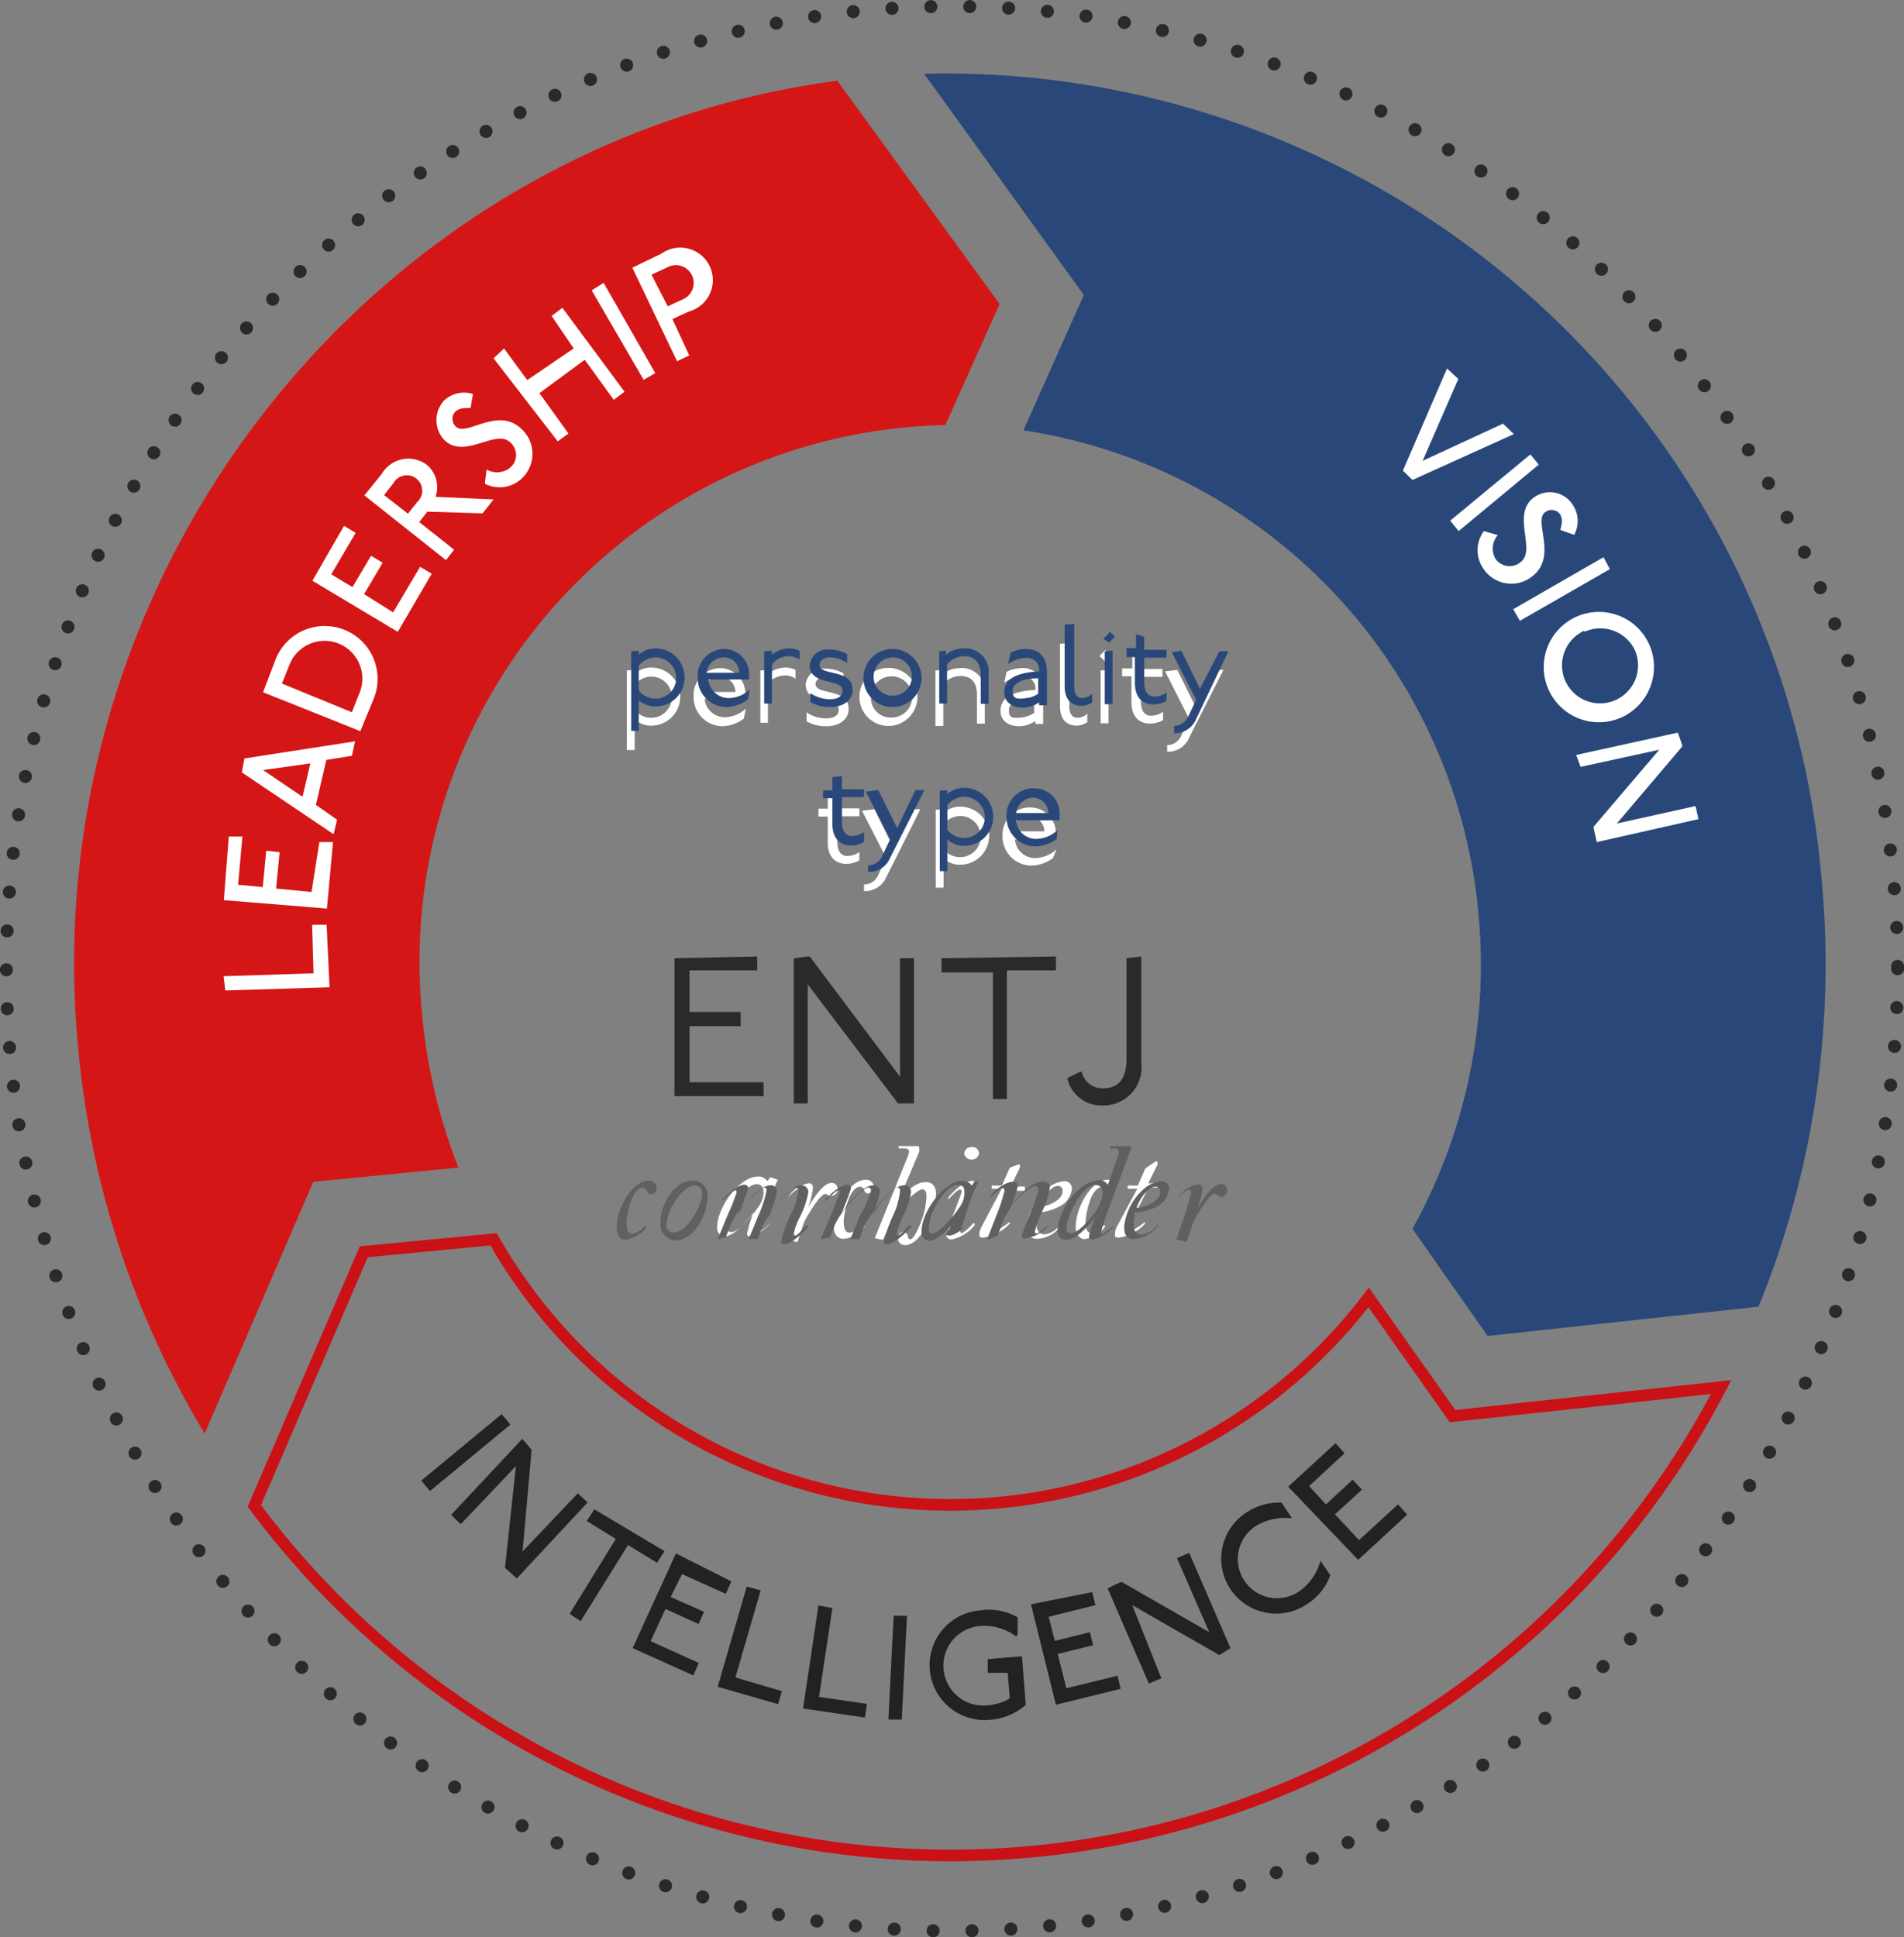 <svg xmlns="http://www.w3.org/2000/svg" viewBox="0 0 65.58 66.72"><rect x="0" y="0" width="65.58" height="66.72" fill="#808080" stroke="none"/><defs><style>.cls-1{fill:#fff;}.cls-2{fill:#2b2a2a;}.cls-3,.cls-6{fill:none;}.cls-3{stroke:#ca1116;stroke-miterlimit:10;stroke-width:0.4px;}.cls-4{fill:#294879;}.cls-5{fill:#d51616;}.cls-6{stroke:#2b2a2a;stroke-linecap:round;stroke-linejoin:round;stroke-width:0.45px;stroke-dasharray:0 1.34;}.cls-7{fill:#222;}.cls-8{fill:#606060;}</style></defs><title>Personality-Type</title><g id="Layer_2" data-name="Layer 2"><g id="Layer_1-2" data-name="Layer 1"><path class="cls-1" d="M26.79,40.63s0,0,0,0c-.1.2-.34.87-.37.95s-.23.68-.23.72,0,.06.05.06.31-.25.34-.3,0,0,0,0l0,0s0,0,0,0a1.32,1.32,0,0,1-.75.51c-.06,0-.1,0-.1-.08a4.09,4.09,0,0,1,.23-.74h0c-.21.31-.7.83-1,.83a.28.28,0,0,1-.26-.31c0-.71.79-1.75,1.39-1.75a.36.36,0,0,1,.34.16l.09-.13s0,0,.05,0Zm-.61.84a.88.88,0,0,0,.12-.4c0-.13-.05-.29-.23-.29-.45,0-1,1-1,1.49,0,.11,0,.16.13.16C25.48,42.43,26.09,41.65,26.18,41.47Z"/><path class="cls-1" d="M27.11,42.64s-.05,0,0,0l.27-.79a8.49,8.49,0,0,0,.24-.84.08.08,0,0,0-.08-.08c-.1,0-.32.22-.39.3s0,0,0,0l0,0s0,0,0,0a1,1,0,0,1,.72-.48c.1,0,.13.08.13.17a3,3,0,0,1-.17.68h0c.14-.27.52-.86.8-.86a.2.2,0,0,1,.22.21.21.21,0,0,1-.19.23.16.16,0,0,1-.12,0,.14.14,0,0,0-.12-.06c-.13,0-.41.42-.6.74a1.54,1.54,0,0,0-.19.42l-.16.49s0,0-.06,0Z"/><path class="cls-1" d="M28.72,42.25c0-.66.54-1.62,1.1-1.62a.26.26,0,0,1,.28.27.21.21,0,0,1-.2.2.13.13,0,0,1-.13-.11.16.16,0,0,0-.15-.12c-.12,0-.24.11-.35.33a2.66,2.66,0,0,0-.21.85c0,.36.11.4.2.4a.65.65,0,0,0,.42-.26s0,0,.05,0l.05,0a0,0,0,0,1,0,.05,1,1,0,0,1-.69.42C28.92,42.69,28.72,42.57,28.72,42.25Z"/><path class="cls-1" d="M30.13,42.64s0,0,0,0l1.11-2.75a.68.68,0,0,0,.07-.24c0-.06-.07-.1-.16-.1H31s-.06,0-.05,0l0-.08s0,0,0,0h.66s.05,0,.05.06a.43.43,0,0,1,0,.14l-.76,1.79,0,0c.25-.35.57-.75,1-.75.23,0,.34.18.34.4a2.53,2.53,0,0,1-.34,1.13c-.19.36-.45.64-.72.64a.23.23,0,0,1-.25-.21c0-.11.07-.24.17-.24a.17.17,0,0,1,.17.15s0,.1.09.1.26-.32.35-.57a2.71,2.71,0,0,0,.2-.88c0-.12,0-.27-.15-.27s-.68.51-.81.67a2.11,2.11,0,0,0-.32.56l-.21.5s0,0-.06,0Z"/><path class="cls-1" d="M32.6,42.57a4.66,4.66,0,0,1,.29-.88l.14-.38a1.06,1.06,0,0,0,.09-.28c0-.05,0-.06-.07-.06s-.31.26-.39.34h0l0,0s0,0,0-.05.52-.61.83-.59a.11.11,0,0,1,.12.12,2.67,2.67,0,0,1-.17.54l-.28.73a1.2,1.2,0,0,0-.09.32.08.08,0,0,0,.06.09,1.28,1.28,0,0,0,.38-.34s0,0,.06,0l0,0s0,0,0,.06a1.33,1.33,0,0,1-.82.5S32.6,42.65,32.6,42.57Zm.61-2.83a.25.25,0,0,1,.26-.24.23.23,0,0,1,.25.23.26.26,0,0,1-.51,0Z"/><path class="cls-1" d="M34.5,40.94h-.34s0,0,0,0l0-.11a0,0,0,0,1,0,0h.35l.25-.57a.13.13,0,0,1,.08-.07l.22-.08.07,0s0,0,0,.1l-.32.65h.49s0,0,0,.05l0,.1a.05.05,0,0,1-.05,0h-.49L34.34,42a1.05,1.05,0,0,0-.11.31s0,.08.06.08.46-.28.49-.31,0,0,0,0l0,.06s0,0,0,0a1.6,1.6,0,0,1-.89.48c-.12,0-.16,0-.16-.11a.6.6,0,0,1,.06-.23Z"/><path class="cls-1" d="M35.37,42.22A2,2,0,0,1,36,41a1,1,0,0,1,.65-.32.25.25,0,0,1,.27.25.77.77,0,0,1-.45.63,1.89,1.89,0,0,1-.7.2,1.23,1.23,0,0,0-.06.45.27.27,0,0,0,.25.3.72.72,0,0,0,.55-.34s0,0,0,0l.06,0a0,0,0,0,1,0,0,1.06,1.06,0,0,1-.78.49C35.5,42.69,35.37,42.54,35.37,42.22Zm.43-.65c.17,0,.8-.19.8-.55a.16.16,0,0,0-.15-.18C36.14,40.84,35.84,41.4,35.8,41.57Z"/><path class="cls-1" d="M37.05,42.25c0-.66.54-1.62,1.1-1.62a.26.26,0,0,1,.28.27.21.21,0,0,1-.2.2A.13.13,0,0,1,38.1,41a.16.16,0,0,0-.15-.12c-.12,0-.24.11-.35.33a2.66,2.66,0,0,0-.21.85c0,.36.11.4.2.4a.65.65,0,0,0,.42-.26s0,0,.05,0l0,0a0,0,0,0,1,0,.05,1,1,0,0,1-.69.42C37.25,42.69,37.05,42.57,37.05,42.25Z"/><path class="cls-1" d="M39.17,40.94h-.33s0,0,0,0l0-.11s0,0,0,0h.35l.25-.57s0,0,.08-.07L39.8,40l.07,0s0,0,0,.1l-.32.65h.5s0,0,0,.05l0,.1s0,0,0,0h-.49L39,42a1.47,1.47,0,0,0-.11.31s0,.08.07.08.45-.28.48-.31,0,0,0,0l0,.06s0,0,0,0a1.53,1.53,0,0,1-.88.48c-.13,0-.16,0-.16-.11a.86.86,0,0,1,.05-.23Z"/><path class="cls-2" d="M26.08,32.94l0,0v.48l0,0H23.75v1.43h1.76l0,0v.49l0,0H23.75v1.93H26.3l0,0v.48l0,0H23.23l0,0V33l0,0Z"/><path class="cls-2" d="M27.82,32.94l.07,0L31,37.08V33l0,0h.48l0,0v5l0,0H31l-.07,0-3.11-4.1v4.1l0,0h-.48l0,0V33l0,0Z"/><path class="cls-2" d="M36.37,32.94l0,0v.48l0,0H34.68v4.43l0,0h-.48l0,0V33.49H32.43l0,0V33l0,0Z"/><path class="cls-2" d="M39.31,32.94l0,0v3.66A1.31,1.31,0,0,1,38,38.07a1.2,1.2,0,0,1-1.24-.94l.44-.22h.06a.72.72,0,0,0,.74.57c.52,0,.8-.33.8-1V33l0,0Z"/><path class="cls-1" d="M21.86,23.07l0,0v.14a.82.82,0,0,1,.57-.22,1,1,0,0,1,0,2,.86.86,0,0,1-.57-.21v1.05l0,0h-.27l0,0V23.09l0,0Zm0,1.37a.71.71,0,0,0,.57.28.71.71,0,0,0,0-1.42.77.77,0,0,0-.57.28Z"/><path class="cls-1" d="M25.62,24.75a1.3,1.3,0,0,1-.73.26,1,1,0,0,1-1-1,.93.93,0,0,1,.95-1,.88.88,0,0,1,.83.95.24.24,0,0,1,0,.1l0,0h-1.4a.69.69,0,0,0,.71.64,1.08,1.08,0,0,0,.71-.3l0,0Zm-.29-.92a.54.54,0,0,0-.52-.53.61.61,0,0,0-.62.53Z"/><path class="cls-1" d="M26.45,23.07l0,0v.14a1,1,0,0,1,.59-.22.78.78,0,0,1,.36.08l0,.31,0,0a.55.55,0,0,0-.36-.12.78.78,0,0,0-.59.28v1.35l0,0h-.26l0,0V23.09l0,0Z"/><path class="cls-1" d="M29.05,23.5a1,1,0,0,0-.6-.2c-.22,0-.36.12-.36.26,0,.39,1.14.12,1.14.86,0,.34-.31.59-.76.59a1.31,1.31,0,0,1-.69-.17v-.31l0,0a1.17,1.17,0,0,0,.67.21c.3,0,.44-.12.44-.3,0-.42-1.14-.16-1.14-.86a.61.61,0,0,1,.68-.55,1.19,1.19,0,0,1,.62.16v.31Z"/><path class="cls-1" d="M31.6,24a1,1,0,1,1-1-1A1,1,0,0,1,31.6,24ZM30,24a.67.67,0,0,0,.66.71A.71.71,0,1,0,30,24Z"/><path class="cls-1" d="M32.45,23.07v.16a1,1,0,0,1,.59-.22.8.8,0,0,1,.88.91v1l0,0h-.27l0,0v-1c0-.4-.18-.64-.57-.64a.78.78,0,0,0-.59.28V25h-.27l0,0V23.09l0,0Z"/><path class="cls-1" d="M34.67,23.14a1.12,1.12,0,0,1,.51-.13.7.7,0,0,1,.75.8v1.12l0,0h-.27l0,0v-.1a1,1,0,0,1-.55.18c-.34,0-.65-.16-.65-.53,0-.54.58-.68,1.2-.72a.41.41,0,0,0-.45-.46,1.1,1.1,0,0,0-.62.21l0,0Zm.95.88c-.51,0-.87.16-.87.44s.14.26.35.26a1,1,0,0,0,.52-.17Z"/><path class="cls-1" d="M36.83,22.15v2.16c0,.3.12.41.28.41a.47.47,0,0,0,.34-.15l0,0v.3a.67.67,0,0,1-.36.12c-.37,0-.58-.23-.58-.68V22.17l0,0Z"/><path class="cls-1" d="M38.07,22.39l.2.2v0l-.2.2h0l-.2-.2v0l.2-.2Zm.11.68,0,0v1.84l0,0h-.27l0,0V23.09l0,0Z"/><path class="cls-1" d="M39.28,22.59l0,0v.45h.76l0,0v.27l0,0H39.3v.86c0,.35.16.48.34.48a.72.72,0,0,0,.42-.14l0,0v.29a.93.93,0,0,1-.44.12c-.4,0-.65-.25-.65-.75v-.88h-.32l0,0v-.27l0,0H39v-.46l0,0Z"/><path class="cls-1" d="M40.55,23.07l0,0,.65,1.31.63-1.31,0,0h.31l0,0-1.18,2.33a.79.79,0,0,1-.76.49l0,0v-.23l0,0a.54.54,0,0,0,.5-.35l.26-.55-.83-1.64,0,0Z"/><path class="cls-1" d="M28.84,27.39l0,0v.45h.76l0,0v.27l0,0h-.76V29c0,.35.16.48.34.48a.72.72,0,0,0,.42-.14l0,0v.29a.93.93,0,0,1-.44.12c-.4,0-.65-.25-.65-.75v-.88h-.32l0,0v-.27l0,0h.32v-.46l0,0Z"/><path class="cls-1" d="M30.12,27.87l0,0,.64,1.31.63-1.31,0,0h.31l0,0-1.17,2.33a.8.8,0,0,1-.77.49l0,0v-.23l0,0a.53.53,0,0,0,.5-.35l.27-.55-.84-1.64,0,0Z"/><path class="cls-1" d="M32.5,27.87l0,0V28a.82.82,0,0,1,.57-.22,1,1,0,0,1,0,2,.86.86,0,0,1-.57-.21v1l0,0h-.27l0,0V27.89l0,0Zm0,1.37a.71.71,0,0,0,.57.28.71.71,0,0,0,0-1.42.77.77,0,0,0-.57.28Z"/><path class="cls-1" d="M36.27,29.55a1.31,1.31,0,0,1-.74.26,1,1,0,0,1-1-1,.94.94,0,0,1,1-1,.88.88,0,0,1,.83,1,.24.24,0,0,1,0,.1l0,0h-1.4a.69.69,0,0,0,.71.64,1.11,1.11,0,0,0,.72-.3l0,0Zm-.3-.92a.54.54,0,0,0-.52-.53.62.62,0,0,0-.62.53Z"/><path class="cls-3" d="M47.14,44.68a18.1,18.1,0,0,1-30.14-2l-4.47.43L8.76,51.86a29.9,29.9,0,0,0,50.52-4.09l-9.25,1Z"/><path class="cls-4" d="M31.83,2.54l5.5,7.62-2.08,4.66a18.53,18.53,0,0,1,15.66,16.5,18.77,18.77,0,0,1-2.26,11l2.59,3.69L60.57,45a31.24,31.24,0,0,0,2.15-14.95A30.29,30.29,0,0,0,31.83,2.54Z"/><path class="cls-5" d="M14.56,35.15a18.49,18.49,0,0,1,18-20.51l1.87-4.17L28.84,2.78C12.75,4.9,1,19.92,2.72,36.37a31.22,31.22,0,0,0,4.33,13l3.74-8.67,5-.49A19.06,19.06,0,0,1,14.56,35.15Z"/><ellipse class="cls-6" cx="32.79" cy="33.36" rx="32.57" ry="33.14"/><path class="cls-1" d="M7.7,33.62l0,0,3.1-.1-.05-1.67,0,0h.5L11.35,34l0,0-3.59.11,0,0Z"/><path class="cls-1" d="M7.88,28.81l0,0,.47,0,0,0-.15,1.66.85.08.12-1.25,0,0,.46.05,0,0-.12,1.25,1.22.12L11,29l0,0,.47,0,0,0-.21,2.29,0,0L7.71,31l0,0Z"/><path class="cls-1" d="M8.42,26.12h0l3.81-.59,0,0-.11.5h0l-.88.14-.36,1.55.73.51,0,0-.12.5,0,0L8.33,26.6l0,0Zm2,1.32.27-1.15-1.63.23Z"/><path class="cls-1" d="M9.5,22.69a1.82,1.82,0,1,1,3.37,1.38l-.46,1.11h0L9.06,23.84v0Zm2.62,1.84.26-.66a1.3,1.3,0,1,0-2.4-1l-.27.67Z"/><path class="cls-1" d="M11.85,18.11h0l.4.24v0l-.84,1.43.73.44.64-1.08h0l.4.24v0l-.64,1.08,1,.63.93-1.57h0l.4.24v0l-1.17,2h0L10.76,20v0Z"/><path class="cls-1" d="M13.15,16.32A1.06,1.06,0,0,1,14.69,16,1,1,0,0,1,15,17.11l2,.09v0l-.38.48h0l-1.9-.06-.28.36,1.2.95v0l-.28.36h0l-2.81-2.23v0Zm.9,1.37.32-.4a.53.53,0,1,0-.82-.65l-.32.41Z"/><path class="cls-1" d="M16.23,14.05c-.24,0-.39,0-.53.11a.36.36,0,0,0,0,.53c.37.37,1.47-.74,2.3.12a1.16,1.16,0,0,1,0,1.64,1.11,1.11,0,0,1-1.3.21l.06-.49,0,0a.72.72,0,0,0,.83-.08.57.57,0,0,0,0-.84c-.51-.52-1.59.61-2.3-.11a1,1,0,0,1,0-1.34,1,1,0,0,1,1-.23l-.08.47Z"/><path class="cls-1" d="M17.36,12h0l.8,1.09L19.76,12,19,10.88v0l.37-.28h0l2.14,2.89v0l-.37.28h0l-1-1.38-1.56,1.15,1,1.39v0l-.37.27h0L17,12.34v0Z"/><path class="cls-1" d="M20.79,9.74h0l1.78,3.11v0l-.4.23h0L20.38,10v0Z"/><path class="cls-1" d="M22.79,8.73a1.12,1.12,0,1,1,.93,2l-.56.26.58,1.25,0,0-.42.2,0,0L21.78,9.22v0ZM23,10.55l.56-.26A.6.6,0,1,0,23,9.2l-.56.26Z"/><path class="cls-1" d="M50.23,13.05v0L49,15.87l2.77-1.28h0l.37.36v0l-3.49,1.58h0l-.33-.32v0l1.52-3.52h0Z"/><path class="cls-1" d="M53,16v0l-2.76,2.29h0l-.29-.36v0l2.76-2.28h0Z"/><path class="cls-1" d="M53.74,18.26c.06-.23.09-.37,0-.54a.36.36,0,0,0-.52-.08c-.43.3.48,1.57-.5,2.25a1.15,1.15,0,0,1-1.61-.28,1.11,1.11,0,0,1,0-1.32l.48.14,0,0a.7.7,0,0,0-.07.83.59.59,0,0,0,.84.11c.59-.42-.34-1.67.49-2.25a.93.93,0,0,1,1.31.25,1,1,0,0,1,.06,1.05l-.45-.16Z"/><path class="cls-1" d="M55.45,19.6v0l-3.1,1.78h0l-.23-.4v0l3.11-1.79h0Z"/><path class="cls-1" d="M55.82,24.72a1.9,1.9,0,1,1,1-2.49A1.91,1.91,0,0,1,55.82,24.72Zm-1.25-3a1.31,1.31,0,1,0,1.75.69A1.32,1.32,0,0,0,54.57,21.76Z"/><path class="cls-1" d="M57.94,25.66l0,.05-2.25,2.65,2.71-.6,0,0,.1.45,0,0L55,29l0,0-.11-.48v-.05l2.26-2.65-2.71.59,0,0L54.29,26v0l3.5-.77,0,0Z"/><path class="cls-7" d="M17.58,49.06v0l-2.77,2.29h0l-.3-.36v0l2.77-2.29h0Z"/><path class="cls-7" d="M18.31,49.93l0,0L18,53.43l1.9-2h0l.34.31v0L17.8,54.36h0L17.4,54l0-.06.37-3.45-1.9,2h0l-.33-.32v0l2.45-2.62h0Z"/><path class="cls-7" d="M22.89,53.42v0l-.26.4h0l-1-.61L20,55.83h0l-.38-.25v0L21.21,53l-1-.62v0l.26-.4h0Z"/><path class="cls-7" d="M25.19,54.46v0l-.19.43h0l-1.51-.68L23.1,55l1.15.51v0l-.19.42,0,0-1.14-.52-.51,1.11,1.66.75v0l-.19.43h0l-2.09-.94,0,0,1.49-3.26h0Z"/><path class="cls-7" d="M26.2,54.77v0l-.87,3,1.6.47v0l-.13.45h0l-2.08-.6v0l1-3.45,0,0Z"/><path class="cls-7" d="M28.67,55.38l0,0-.46,3.06,1.65.24v0l-.07.47h0l-2.13-.31,0,0,.53-3.55,0,0Z"/><path class="cls-7" d="M31.24,55.65l0,0-.18,3.57,0,0-.46,0,0,0,.18-3.58,0,0Z"/><path class="cls-7" d="M35,56.36A1.82,1.82,0,0,0,33.73,56,1.35,1.35,0,1,0,34,58.73a1.73,1.73,0,0,0,.78-.24l-.07-.88-.69,0,0,0,0-.47,0,0,1.18-.1,0,0,.13,1.68a2.15,2.15,0,0,1-1.26.51,1.89,1.89,0,1,1-.32-3.77,2,2,0,0,1,1.3.24l0,.59Z"/><path class="cls-7" d="M37.62,54.83l0,0,.11.45,0,0-1.61.4.21.83,1.21-.3,0,0,.11.45,0,0-1.22.3.3,1.18,1.76-.43,0,0,.11.45,0,0-2.23.55,0,0-.86-3.46,0,0Z"/><path class="cls-7" d="M38.59,54.49h.06l3,1.72-1.11-2.55,0,0,.42-.18h0l1.42,3.28v0L42,57H42l-3-1.72L40,57.8v0l-.43.18h0l-1.42-3.28v0Z"/><path class="cls-7" d="M44.49,52.29a1.93,1.93,0,0,0-1.26.28,1.35,1.35,0,0,0,1.51,2.24,1.88,1.88,0,0,0,.74-1.06h0l.34.5a2,2,0,0,1-.81,1,1.89,1.89,0,1,1-2.11-3.14,2,2,0,0,1,1.24-.36l.33.49Z"/><path class="cls-7" d="M46,49.7h0l.31.35v0l-1.22,1.13.58.63.92-.85h0l.32.34v0l-.93.85.83.89,1.34-1.23h0l.32.35v0l-1.69,1.56h0L44.37,51.2v0Z"/><path class="cls-8" d="M21.24,42.28c0-.66.54-1.62,1.1-1.62a.26.26,0,0,1,.28.27.21.21,0,0,1-.2.2.13.13,0,0,1-.13-.1.16.16,0,0,0-.15-.13c-.12,0-.25.12-.35.33a2.72,2.72,0,0,0-.21.85c0,.36.11.41.19.41a.66.66,0,0,0,.43-.27s0,0,0,0l.06,0a0,0,0,0,1,0,.06,1.08,1.08,0,0,1-.7.41C21.43,42.72,21.24,42.6,21.24,42.28Z"/><path class="cls-8" d="M22.75,42.1c0-.61.46-1.44,1.1-1.44a.5.5,0,0,1,.52.56c0,.54-.42,1.5-1.12,1.5A.56.56,0,0,1,22.75,42.1Zm1.43-1a.24.24,0,0,0-.24-.27c-.21,0-.46.18-.71.58a1.68,1.68,0,0,0-.28.78.23.23,0,0,0,.23.25C23.68,42.49,24.18,41.47,24.18,41.15Z"/><path class="cls-8" d="M24.72,42.68s0,0,0,0l.36-.88a6.41,6.41,0,0,0,.29-.73c0-.05,0-.08-.05-.08a1.5,1.5,0,0,0-.41.35s0,0-.06,0l0,0s0,0,0,0,.49-.54.8-.54a.12.12,0,0,1,.12.13,7.12,7.12,0,0,1-.35.89h0c.22-.35.72-1,1.13-1a.2.2,0,0,1,.21.21,3.71,3.71,0,0,1-.27.84h0c.27-.41.71-1.05,1.12-1.05a.23.23,0,0,1,.23.23,2.88,2.88,0,0,1-.29.86,2.44,2.44,0,0,0-.21.57s0,.07.06.07.35-.32.38-.35,0,0,.06,0l0,0a.06.06,0,0,1,0,.06s-.53.59-.84.59c-.05,0-.09,0-.09-.11a4.14,4.14,0,0,1,.33-.92A2.5,2.5,0,0,0,27.5,41a.09.09,0,0,0-.1-.1c-.17,0-.64.54-.94,1a1.86,1.86,0,0,0-.2.34l-.16.43s0,0-.07,0h-.19s-.06,0-.05,0l.33-.81A3.51,3.51,0,0,0,26.4,41c0-.07,0-.1-.09-.1s-.63.49-.91.88a2,2,0,0,0-.24.42l-.17.43s0,0-.08,0Z"/><path class="cls-8" d="M28.27,42.68s-.05,0,0,0l.37-.88c.12-.31.27-.64.28-.73s0-.08-.05-.08-.36.29-.41.35,0,0-.06,0l0,0s0,0,0,0,.48-.54.79-.54a.12.12,0,0,1,.12.13,7.12,7.12,0,0,1-.35.89h0c.22-.35.72-1,1.13-1a.21.21,0,0,1,.22.21,3.76,3.76,0,0,1-.28.84h0c.27-.41.71-1.05,1.12-1.05a.23.23,0,0,1,.23.23,2.88,2.88,0,0,1-.29.86,3.05,3.05,0,0,0-.21.57s0,.07.06.07.35-.32.38-.35,0,0,.06,0l0,0a.06.06,0,0,1,0,.06s-.53.59-.84.59c-.05,0-.09,0-.09-.11a4.78,4.78,0,0,1,.33-.92A2.5,2.5,0,0,0,31,41a.09.09,0,0,0-.1-.1c-.16,0-.64.54-.94,1a1.86,1.86,0,0,0-.2.34l-.16.43s0,0-.07,0h-.19s-.06,0-.05,0l.33-.81A3.68,3.68,0,0,0,30,41a.09.09,0,0,0-.1-.1c-.17,0-.63.49-.9.88a1.93,1.93,0,0,0-.25.42l-.17.43s0,0-.08,0Z"/><path class="cls-8" d="M33.71,40.66s0,0,0,0c-.1.2-.34.87-.37.95s-.23.68-.23.73,0,0,0,0,.31-.25.34-.29,0,0,0,0l0,0s0,0,0,0-.47.5-.75.5c-.06,0-.1,0-.1-.08A4.09,4.09,0,0,1,33,41.9h0c-.2.32-.69.83-1,.83a.28.28,0,0,1-.26-.31c0-.7.79-1.75,1.39-1.75a.36.36,0,0,1,.34.16l.09-.13s0,0,0,0Zm-.61.84a.88.88,0,0,0,.12-.4c0-.13,0-.29-.23-.29-.45,0-1,1-1,1.49,0,.11,0,.17.13.17C32.4,42.47,33,41.68,33.1,41.5Z"/><path class="cls-8" d="M34.06,42.68c-.06,0-.07,0-.06,0l.35-.9A5.72,5.72,0,0,0,34.6,41s0-.08-.07-.08-.33.23-.41.32,0,0,0,0l0,0s0,0,0-.05.43-.49.78-.49a.15.15,0,0,1,.16.14,4.18,4.18,0,0,1-.25.73h0c.14-.24.67-.88,1.1-.88.15,0,.25.07.25.2a2.83,2.83,0,0,1-.28.86,3.75,3.75,0,0,0-.24.67.06.06,0,0,0,.06.06c.07,0,.28-.18.34-.25a0,0,0,0,1,.06,0l0,0s0,0,0,0a1.32,1.32,0,0,1-.78.42c-.06,0-.12,0-.12-.09s.18-.48.33-.9a4.43,4.43,0,0,0,.24-.69.11.11,0,0,0-.12-.12c-.19,0-.67.45-.88.8a2.36,2.36,0,0,0-.29.6l-.13.33s0,0-.06,0Z"/><path class="cls-8" d="M38.24,39.57s0,0,0,0l0-.1s0,0,.06,0h.6c.07,0,.07.05.06.09s-.93,2.44-1,2.73,0,.22,0,.22.32-.22.34-.25,0,0,.05,0l0,0s0,0,0,0a1.42,1.42,0,0,1-.71.43c-.07,0-.13,0-.13-.11a3.57,3.57,0,0,1,.22-.7h0c-.24.38-.7.82-1,.82a.3.3,0,0,1-.31-.32,2.19,2.19,0,0,1,.67-1.35,1.21,1.21,0,0,1,.76-.39.38.38,0,0,1,.31.16l.37-1.06c0-.1,0-.19-.12-.19Zm-.57,2.24a1.54,1.54,0,0,0,.31-.68c0-.23-.1-.32-.25-.32-.46,0-1,1.07-1,1.51a.15.15,0,0,0,.14.16C37.1,42.48,37.47,42.08,37.67,41.81Z"/><path class="cls-8" d="M38.72,42.25A2,2,0,0,1,39.34,41a1.09,1.09,0,0,1,.65-.32.26.26,0,0,1,.28.25.8.8,0,0,1-.45.64,1.93,1.93,0,0,1-.71.19,1.51,1.51,0,0,0-.06.45.28.28,0,0,0,.25.31.72.72,0,0,0,.56-.35s0,0,0,0l.05,0s0,0,0,0a1.07,1.07,0,0,1-.79.49C38.86,42.72,38.72,42.57,38.72,42.25Zm.43-.65c.17,0,.81-.19.81-.54,0-.1-.05-.19-.16-.19C39.49,40.87,39.19,41.43,39.15,41.6Z"/><path class="cls-8" d="M40.52,42.68s-.05,0,0,0l.27-.78c.09-.28.24-.79.24-.85a.08.08,0,0,0-.08-.08c-.1,0-.32.22-.39.3s0,0,0,0l0,0a0,0,0,0,1,0,0,1,1,0,0,1,.72-.48c.1,0,.14.08.14.17a4.35,4.35,0,0,1-.18.69h0c.14-.28.52-.87.8-.87a.2.2,0,0,1,.22.22.21.21,0,0,1-.19.22.16.16,0,0,1-.12-.05.14.14,0,0,0-.12-.06c-.13,0-.41.42-.6.74a1.54,1.54,0,0,0-.19.42l-.16.49s0,0-.06,0Z"/><path class="cls-4" d="M22,22.41l0,0v.14a.86.86,0,0,1,.58-.22,1,1,0,0,1,0,2,.91.91,0,0,1-.58-.21v1.05l0,0h-.26l0,0V22.43l0,0Zm0,1.37a.74.74,0,0,0,.58.28.71.71,0,0,0,0-1.42.81.81,0,0,0-.58.28Z"/><path class="cls-4" d="M25.76,24.09a1.3,1.3,0,0,1-.73.26,1,1,0,0,1-1-1,.93.93,0,0,1,.95-1,.87.87,0,0,1,.82.95.24.24,0,0,1,0,.1l0,0h-1.4a.7.7,0,0,0,.72.64,1.08,1.08,0,0,0,.71-.3l0,0Zm-.3-.92a.52.52,0,0,0-.51-.53.61.61,0,0,0-.62.53Z"/><path class="cls-4" d="M26.59,22.41l0,0v.14a.92.92,0,0,1,.58-.22.83.83,0,0,1,.37.08l0,.31,0,0a.6.6,0,0,0-.37-.12.74.74,0,0,0-.58.28v1.35l0,0h-.27l0,0V22.43l0,0Z"/><path class="cls-4" d="M29.18,22.84a1,1,0,0,0-.6-.2c-.21,0-.35.12-.35.26,0,.39,1.14.12,1.14.86,0,.34-.31.59-.76.59a1.37,1.37,0,0,1-.7-.17v-.31l0,0a1.2,1.2,0,0,0,.68.21c.3,0,.43-.12.43-.3,0-.42-1.13-.16-1.13-.86a.6.6,0,0,1,.67-.55,1.19,1.19,0,0,1,.62.16v.31Z"/><path class="cls-4" d="M31.74,23.35a1,1,0,1,1-1-1A1,1,0,0,1,31.74,23.35Zm-1.65,0a.66.66,0,1,0,.66-.71A.67.67,0,0,0,30.09,23.35Z"/><path class="cls-4" d="M32.58,22.41l0,0v.14a.93.93,0,0,1,.59-.22.81.81,0,0,1,.88.91v1l0,0h-.27l0,0v-1c0-.4-.19-.64-.57-.64a.78.78,0,0,0-.59.28v1.35l0,0h-.27l0,0V22.43l0,0Z"/><path class="cls-4" d="M34.81,22.48a1.12,1.12,0,0,1,.51-.13c.46,0,.74.26.74.8v1.14h-.27l0,0v-.1a1,1,0,0,1-.55.18c-.34,0-.65-.16-.65-.53,0-.54.58-.68,1.2-.72a.41.41,0,0,0-.46-.46,1.07,1.07,0,0,0-.61.21l0,0Zm.95.88c-.52,0-.88.16-.88.44s.15.26.36.26a1,1,0,0,0,.52-.17Z"/><path class="cls-4" d="M37,21.49l0,0v2.14c0,.3.11.41.28.41a.49.49,0,0,0,.34-.15l0,0v.3a.7.7,0,0,1-.36.12c-.37,0-.59-.23-.59-.68V21.51l0,0Z"/><path class="cls-4" d="M38.2,21.73l.2.2v0l-.2.2h0L38,22v0l.2-.2Zm.12.68,0,0v1.84l0,0h-.27l0,0V22.43l0,0Z"/><path class="cls-4" d="M39.41,21.93l0,0v.45h.77l0,0v.27l0,0h-.77v.86c0,.35.17.48.35.48a.72.72,0,0,0,.42-.14l0,0v.29a1,1,0,0,1-.44.12c-.41,0-.65-.25-.65-.75v-.88H38.8v-.31h.33v-.48Z"/><path class="cls-4" d="M40.69,22.41l0,0,.64,1.31L42,22.43l0,0h.31l0,0L41.2,24.76a.79.79,0,0,1-.76.49l0,0V25l0,0a.56.56,0,0,0,.5-.35l.26-.55-.84-1.64,0,0Z"/><path class="cls-4" d="M29,26.73l0,0v.45h.76l0,0v.27l0,0H29v.86c0,.35.16.48.34.48a.72.72,0,0,0,.42-.14l0,0V29a.93.93,0,0,1-.44.12c-.4,0-.65-.26-.65-.75v-.88h-.32l0,0v-.27l0,0h.32v-.46l0,0Z"/><path class="cls-4" d="M30.25,27.21l0,0,.65,1.31.63-1.31,0,0h.31l0,0-1.18,2.33a.79.79,0,0,1-.76.49l0,0v-.23l0,0a.54.54,0,0,0,.5-.35l.26-.55-.84-1.64,0,0Z"/><path class="cls-4" d="M32.63,27.21l0,0v.14a.86.86,0,0,1,.58-.22,1,1,0,0,1,0,2,.86.86,0,0,1-.58-.22V30l0,0h-.26l0,0V27.23l0,0Zm0,1.37a.74.74,0,0,0,.58.28.71.71,0,0,0,0-1.42.81.81,0,0,0-.58.28Z"/><path class="cls-4" d="M36.4,28.89a1.3,1.3,0,0,1-.73.26,1,1,0,0,1-1-1,.93.93,0,0,1,1-1,.87.87,0,0,1,.82,1,.24.24,0,0,1,0,.1l0,0H35a.68.68,0,0,0,.71.64,1.08,1.08,0,0,0,.71-.3l0,0ZM36.11,28a.54.54,0,0,0-.52-.53A.61.61,0,0,0,35,28Z"/></g></g></svg>
